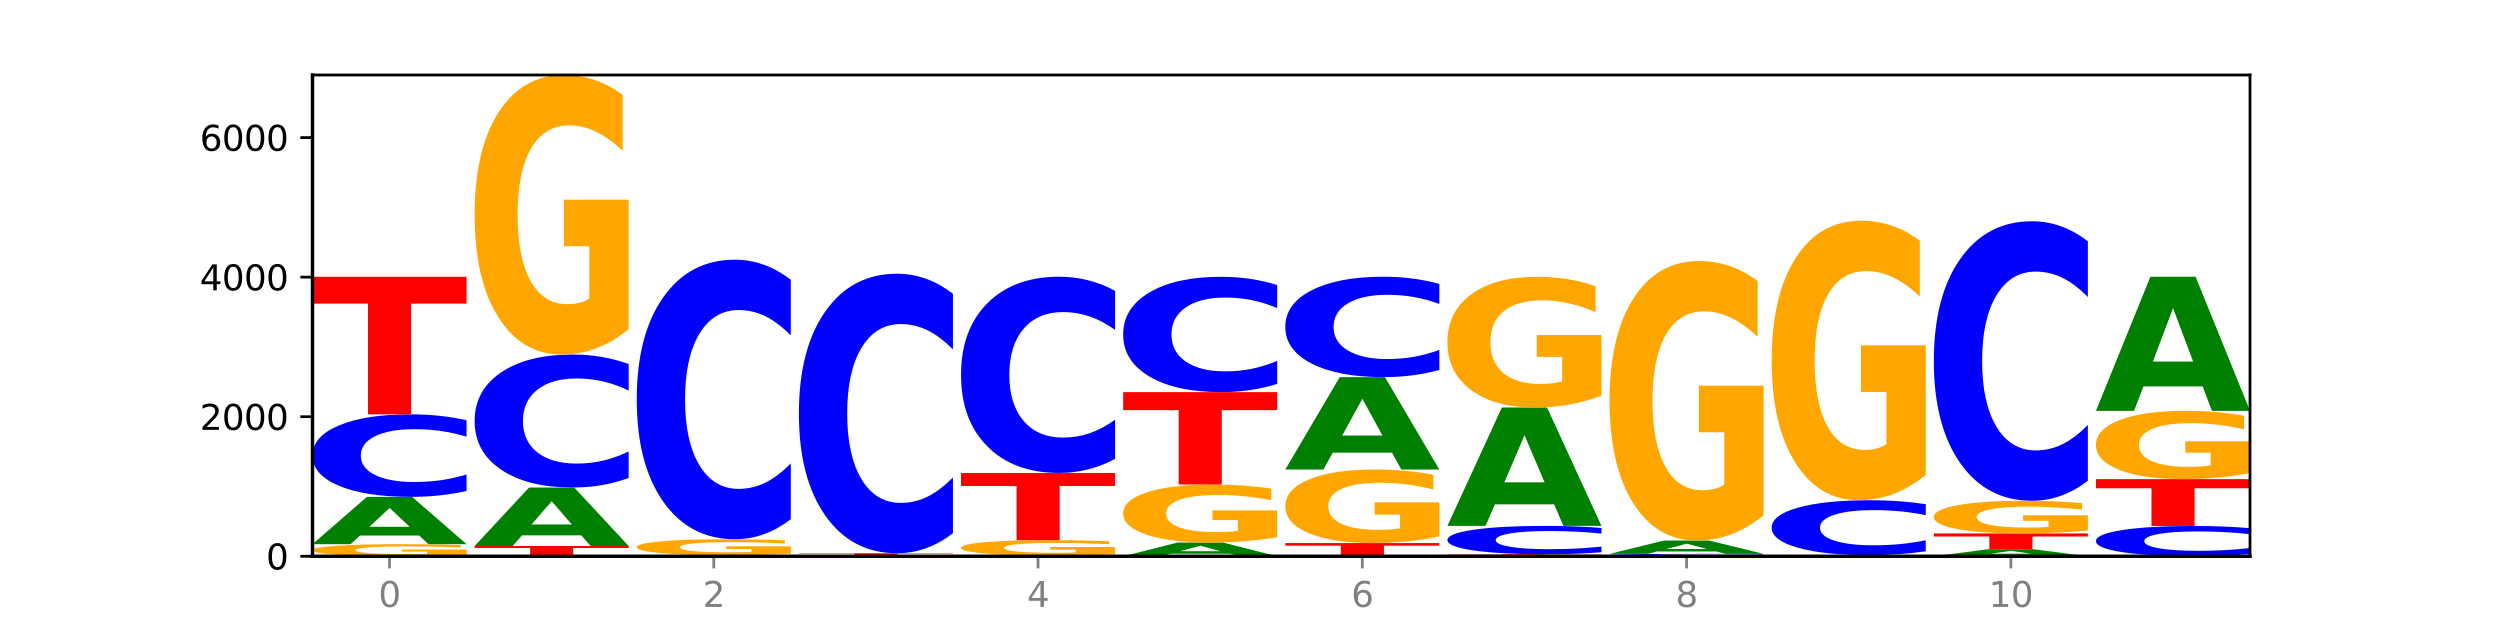 <?xml version="1.0" encoding="utf-8" standalone="no"?>
<!DOCTYPE svg PUBLIC "-//W3C//DTD SVG 1.1//EN"
  "http://www.w3.org/Graphics/SVG/1.1/DTD/svg11.dtd">
<svg xmlns:xlink="http://www.w3.org/1999/xlink" width="720pt" height="180pt" viewBox="0 0 720 180" xmlns="http://www.w3.org/2000/svg" version="1.1">
 <defs>
  <style type="text/css">*{stroke-linejoin: round; stroke-linecap: butt}</style>
 </defs>
 <g id="figure_1">
  <g id="patch_1">
   <path d="M 0 180 
L 720 180 
L 720 0 
L 0 0 
z
" style="fill: #ffffff"/>
  </g>
  <g id="axes_1">
   <g id="patch_2">
    <path d="M 90 160.2 
L 648 160.2 
L 648 21.6 
L 90 21.6 
z
" style="fill: #ffffff"/>
   </g>
   <g id="line2d_1">
    <path d="M 90 160.2 
L 648 160.2 
" clip-path="url(#p63d42f7ae8)" style="fill: none; stroke: #000000; stroke-width: 0.5; stroke-linecap: square"/>
   </g>
   <g id="patch_3">
    <path d="M 134.36 159.885 
Q 129.886 160.043 125.074 160.122 
Q 120.263 160.2 115.133 160.2 
Q 103.541 160.2 96.77 159.732 
Q 90 159.264 90 158.463 
Q 90 157.653 96.89 157.188 
Q 103.789 156.723 115.789 156.723 
Q 120.412 156.723 124.647 156.787 
Q 128.892 156.849 132.65 156.973 
L 132.65 157.666 
Q 128.773 157.507 124.935 157.429 
Q 121.098 157.35 117.24 157.35 
Q 110.102 157.35 106.235 157.638 
Q 102.367 157.926 102.367 158.463 
Q 102.367 158.994 106.096 159.284 
Q 109.824 159.574 116.684 159.574 
Q 118.553 159.574 120.153 159.557 
Q 121.754 159.54 123.026 159.504 
L 123.026 158.853 
L 115.719 158.853 
L 115.719 158.274 
L 134.36 158.274 
L 134.36 159.885 
z
" clip-path="url(#p63d42f7ae8)" style="fill: #ffa600"/>
   </g>
   <g id="patch_4">
    <path d="M 120.728 154.241 
L 103.668 154.241 
L 100.974 156.723 
L 90 156.723 
L 105.672 143.099 
L 118.687 143.099 
L 134.36 156.723 
L 123.395 156.723 
L 120.728 154.241 
z
M 106.389 151.713 
L 117.98 151.713 
L 112.194 146.293 
L 106.389 151.713 
z
" clip-path="url(#p63d42f7ae8)" style="fill: #008000"/>
   </g>
   <g id="patch_5">
    <path d="M 134.36 141.395 
Q 130.649 142.239 126.637 142.666 
Q 122.624 143.099 118.254 143.099 
Q 105.222 143.099 97.611 139.897 
Q 90 136.695 90 131.219 
Q 90 125.724 97.611 122.527 
Q 105.222 119.325 118.254 119.325 
Q 122.624 119.325 126.637 119.758 
Q 130.649 120.185 134.36 121.029 
L 134.36 125.768 
Q 130.616 124.649 126.983 124.128 
Q 123.351 123.608 119.339 123.608 
Q 112.141 123.608 108.017 125.636 
Q 103.904 127.659 103.904 131.219 
Q 103.904 134.765 108.017 136.793 
Q 112.141 138.816 119.339 138.816 
Q 123.351 138.816 126.983 138.296 
Q 130.616 137.77 134.36 136.651 
L 134.36 141.395 
z
" clip-path="url(#p63d42f7ae8)" style="fill: #0000ff"/>
   </g>
   <g id="patch_6">
    <path d="M 90 79.717 
L 134.36 79.717 
L 134.36 87.442 
L 118.401 87.442 
L 118.401 119.325 
L 105.99 119.325 
L 105.99 87.442 
L 90 87.442 
L 90 79.717 
z
" clip-path="url(#p63d42f7ae8)" style="fill: #ff0000"/>
   </g>
   <g id="patch_7">
    <path d="M 136.695 157.246 
L 181.054 157.246 
L 181.054 157.822 
L 165.095 157.822 
L 165.095 160.2 
L 152.685 160.2 
L 152.685 157.822 
L 136.695 157.822 
L 136.695 157.246 
z
" clip-path="url(#p63d42f7ae8)" style="fill: #ff0000"/>
   </g>
   <g id="patch_8">
    <path d="M 167.423 154.178 
L 150.363 154.178 
L 147.669 157.246 
L 136.695 157.246 
L 152.367 140.406 
L 165.382 140.406 
L 181.054 157.246 
L 170.089 157.246 
L 167.423 154.178 
z
M 153.083 151.053 
L 164.675 151.053 
L 158.888 144.354 
L 153.083 151.053 
z
" clip-path="url(#p63d42f7ae8)" style="fill: #008000"/>
   </g>
   <g id="patch_9">
    <path d="M 181.054 137.66 
Q 177.344 139.021 173.331 139.709 
Q 169.319 140.406 164.949 140.406 
Q 151.917 140.406 144.306 135.247 
Q 136.695 130.088 136.695 121.266 
Q 136.695 112.413 144.306 107.262 
Q 151.917 102.103 164.949 102.103 
Q 169.319 102.103 173.331 102.8 
Q 177.344 103.488 181.054 104.849 
L 181.054 112.484 
Q 177.31 110.68 173.678 109.841 
Q 170.045 109.003 166.033 109.003 
Q 158.835 109.003 154.711 112.27 
Q 150.598 115.53 150.598 121.266 
Q 150.598 126.979 154.711 130.247 
Q 158.835 133.506 166.033 133.506 
Q 170.045 133.506 173.678 132.668 
Q 177.31 131.821 181.054 130.017 
L 181.054 137.66 
z
" clip-path="url(#p63d42f7ae8)" style="fill: #0000ff"/>
   </g>
   <g id="patch_10">
    <path d="M 181.054 94.82 
Q 176.581 98.461 171.769 100.291 
Q 166.957 102.103 161.827 102.103 
Q 150.235 102.103 143.465 91.261 
Q 136.695 80.418 136.695 61.877 
Q 136.695 43.119 143.584 32.359 
Q 150.484 21.6 162.483 21.6 
Q 167.106 21.6 171.341 23.063 
Q 175.586 24.51 179.344 27.37 
L 179.344 43.418 
Q 175.467 39.743 171.63 37.93 
Q 167.792 36.101 163.935 36.101 
Q 156.797 36.101 152.929 42.786 
Q 149.062 49.454 149.062 61.877 
Q 149.062 74.182 152.79 80.901 
Q 156.518 87.602 163.378 87.602 
Q 165.247 87.602 166.848 87.22 
Q 168.448 86.821 169.721 85.989 
L 169.721 70.923 
L 162.414 70.923 
L 162.414 57.503 
L 181.054 57.503 
L 181.054 94.82 
z
" clip-path="url(#p63d42f7ae8)" style="fill: #ffa600"/>
   </g>
   <g id="patch_11">
    <path d="M 214.117 160.145 
L 197.057 160.145 
L 194.363 160.2 
L 183.389 160.2 
L 199.062 159.899 
L 212.077 159.899 
L 227.749 160.2 
L 216.784 160.2 
L 214.117 160.145 
z
M 199.778 160.089 
L 211.369 160.089 
L 205.583 159.969 
L 199.778 160.089 
z
" clip-path="url(#p63d42f7ae8)" style="fill: #008000"/>
   </g>
   <g id="patch_12">
    <path d="M 227.749 159.482 
Q 223.275 159.69 218.463 159.795 
Q 213.652 159.899 208.522 159.899 
Q 196.93 159.899 190.159 159.279 
Q 183.389 158.659 183.389 157.599 
Q 183.389 156.527 190.279 155.912 
Q 197.178 155.297 209.178 155.297 
Q 213.801 155.297 218.036 155.38 
Q 222.281 155.463 226.039 155.627 
L 226.039 156.544 
Q 222.162 156.334 218.324 156.23 
Q 214.487 156.126 210.629 156.126 
Q 203.491 156.126 199.624 156.508 
Q 195.757 156.889 195.757 157.599 
Q 195.757 158.302 199.485 158.687 
Q 203.213 159.07 210.073 159.07 
Q 211.942 159.07 213.542 159.048 
Q 215.143 159.025 216.415 158.977 
L 216.415 158.116 
L 209.108 158.116 
L 209.108 157.349 
L 227.749 157.349 
L 227.749 159.482 
z
" clip-path="url(#p63d42f7ae8)" style="fill: #ffa600"/>
   </g>
   <g id="patch_13">
    <path d="M 227.749 149.526 
Q 224.038 152.386 220.026 153.833 
Q 216.014 155.297 211.644 155.297 
Q 198.612 155.297 191 144.454 
Q 183.389 133.612 183.389 115.07 
Q 183.389 96.462 191 85.636 
Q 198.612 74.793 211.644 74.793 
Q 216.014 74.793 220.026 76.257 
Q 224.038 77.703 227.749 80.564 
L 227.749 96.611 
Q 224.005 92.82 220.372 91.057 
Q 216.74 89.294 212.728 89.294 
Q 205.53 89.294 201.406 96.162 
Q 197.293 103.014 197.293 115.07 
Q 197.293 127.076 201.406 133.944 
Q 205.53 140.796 212.728 140.796 
Q 216.74 140.796 220.372 139.033 
Q 224.005 137.254 227.749 133.462 
L 227.749 149.526 
z
" clip-path="url(#p63d42f7ae8)" style="fill: #0000ff"/>
   </g>
   <g id="patch_14">
    <path d="M 274.444 160.182 
Q 269.97 160.191 265.158 160.195 
Q 260.346 160.2 255.216 160.2 
Q 243.624 160.2 236.854 160.173 
Q 230.084 160.146 230.084 160.1 
Q 230.084 160.053 236.973 160.026 
Q 243.873 159.999 255.872 159.999 
Q 260.495 159.999 264.73 160.003 
Q 268.976 160.006 272.734 160.013 
L 272.734 160.054 
Q 268.856 160.044 265.019 160.04 
Q 261.181 160.035 257.324 160.035 
Q 250.186 160.035 246.318 160.052 
Q 242.451 160.069 242.451 160.1 
Q 242.451 160.13 246.179 160.147 
Q 249.907 160.164 256.767 160.164 
Q 258.636 160.164 260.237 160.163 
Q 261.837 160.162 263.11 160.16 
L 263.11 160.122 
L 255.803 160.122 
L 255.803 160.089 
L 274.444 160.089 
L 274.444 160.182 
z
" clip-path="url(#p63d42f7ae8)" style="fill: #ffa600"/>
   </g>
   <g id="patch_15">
    <path d="M 230.084 159.336 
L 274.444 159.336 
L 274.444 159.465 
L 258.484 159.465 
L 258.484 159.999 
L 246.074 159.999 
L 246.074 159.465 
L 230.084 159.465 
L 230.084 159.336 
z
" clip-path="url(#p63d42f7ae8)" style="fill: #ff0000"/>
   </g>
   <g id="patch_16">
    <path d="M 274.444 153.565 
Q 270.733 156.426 266.721 157.872 
Q 262.708 159.336 258.338 159.336 
Q 245.306 159.336 237.695 148.493 
Q 230.084 137.651 230.084 119.109 
Q 230.084 100.501 237.695 89.675 
Q 245.306 78.833 258.338 78.833 
Q 262.708 78.833 266.721 80.296 
Q 270.733 81.743 274.444 84.603 
L 274.444 100.65 
Q 270.699 96.859 267.067 95.096 
Q 263.435 93.333 259.422 93.333 
Q 252.224 93.333 248.1 100.201 
Q 243.987 107.053 243.987 119.109 
Q 243.987 131.116 248.1 137.984 
Q 252.224 144.835 259.422 144.835 
Q 263.435 144.835 267.067 143.072 
Q 270.699 141.293 274.444 137.501 
L 274.444 153.565 
z
" clip-path="url(#p63d42f7ae8)" style="fill: #0000ff"/>
   </g>
   <g id="patch_17">
    <path d="M 307.506 160.163 
L 290.446 160.163 
L 287.753 160.2 
L 276.778 160.2 
L 292.451 159.999 
L 305.466 159.999 
L 321.138 160.2 
L 310.173 160.2 
L 307.506 160.163 
z
M 293.167 160.126 
L 304.758 160.126 
L 298.972 160.046 
L 293.167 160.126 
z
" clip-path="url(#p63d42f7ae8)" style="fill: #008000"/>
   </g>
   <g id="patch_18">
    <path d="M 321.138 159.597 
Q 316.664 159.798 311.853 159.899 
Q 307.041 159.999 301.911 159.999 
Q 290.319 159.999 283.549 159.401 
Q 276.778 158.803 276.778 157.78 
Q 276.778 156.745 283.668 156.151 
Q 290.567 155.558 302.567 155.558 
Q 307.19 155.558 311.425 155.639 
Q 315.67 155.718 319.428 155.876 
L 319.428 156.762 
Q 315.551 156.559 311.713 156.459 
Q 307.876 156.358 304.018 156.358 
Q 296.88 156.358 293.013 156.727 
Q 289.146 157.095 289.146 157.78 
Q 289.146 158.459 292.874 158.829 
Q 296.602 159.199 303.462 159.199 
Q 305.331 159.199 306.931 159.178 
Q 308.532 159.156 309.805 159.11 
L 309.805 158.279 
L 302.497 158.279 
L 302.497 157.539 
L 321.138 157.539 
L 321.138 159.597 
z
" clip-path="url(#p63d42f7ae8)" style="fill: #ffa600"/>
   </g>
   <g id="patch_19">
    <path d="M 276.778 136.206 
L 321.138 136.206 
L 321.138 139.98 
L 305.179 139.98 
L 305.179 155.558 
L 292.768 155.558 
L 292.768 139.98 
L 276.778 139.98 
L 276.778 136.206 
z
" clip-path="url(#p63d42f7ae8)" style="fill: #ff0000"/>
   </g>
   <g id="patch_20">
    <path d="M 321.138 132.155 
Q 317.427 134.163 313.415 135.179 
Q 309.403 136.206 305.033 136.206 
Q 292.001 136.206 284.389 128.595 
Q 276.778 120.984 276.778 107.969 
Q 276.778 94.907 284.389 87.307 
Q 292.001 79.697 305.033 79.697 
Q 309.403 79.697 313.415 80.724 
Q 317.427 81.739 321.138 83.747 
L 321.138 95.012 
Q 317.394 92.35 313.762 91.113 
Q 310.129 89.876 306.117 89.876 
Q 298.919 89.876 294.795 94.696 
Q 290.682 99.506 290.682 107.969 
Q 290.682 116.397 294.795 121.218 
Q 298.919 126.027 306.117 126.027 
Q 310.129 126.027 313.762 124.79 
Q 317.394 123.541 321.138 120.879 
L 321.138 132.155 
z
" clip-path="url(#p63d42f7ae8)" style="fill: #0000ff"/>
   </g>
   <g id="patch_21">
    <path d="M 354.201 159.479 
L 337.141 159.479 
L 334.447 160.2 
L 323.473 160.2 
L 339.145 156.241 
L 352.16 156.241 
L 367.833 160.2 
L 356.867 160.2 
L 354.201 159.479 
z
M 339.862 158.744 
L 351.453 158.744 
L 345.666 157.169 
L 339.862 158.744 
z
" clip-path="url(#p63d42f7ae8)" style="fill: #008000"/>
   </g>
   <g id="patch_22">
    <path d="M 367.833 154.73 
Q 363.359 155.486 358.547 155.865 
Q 353.735 156.241 348.605 156.241 
Q 337.013 156.241 330.243 153.992 
Q 323.473 151.743 323.473 147.897 
Q 323.473 144.005 330.362 141.774 
Q 337.262 139.542 349.262 139.542 
Q 353.884 139.542 358.12 139.845 
Q 362.365 140.145 366.123 140.739 
L 366.123 144.068 
Q 362.245 143.305 358.408 142.929 
Q 354.57 142.55 350.713 142.55 
Q 343.575 142.55 339.708 143.936 
Q 335.84 145.32 335.84 147.897 
Q 335.84 150.449 339.568 151.843 
Q 343.297 153.233 350.156 153.233 
Q 352.025 153.233 353.626 153.154 
Q 355.227 153.071 356.499 152.898 
L 356.499 149.773 
L 349.192 149.773 
L 349.192 146.989 
L 367.833 146.989 
L 367.833 154.73 
z
" clip-path="url(#p63d42f7ae8)" style="fill: #ffa600"/>
   </g>
   <g id="patch_23">
    <path d="M 323.473 112.935 
L 367.833 112.935 
L 367.833 118.124 
L 351.873 118.124 
L 351.873 139.542 
L 339.463 139.542 
L 339.463 118.124 
L 323.473 118.124 
L 323.473 112.935 
z
" clip-path="url(#p63d42f7ae8)" style="fill: #ff0000"/>
   </g>
   <g id="patch_24">
    <path d="M 367.833 110.554 
Q 364.122 111.734 360.11 112.331 
Q 356.097 112.935 351.727 112.935 
Q 338.695 112.935 331.084 108.461 
Q 323.473 103.987 323.473 96.336 
Q 323.473 88.658 331.084 84.191 
Q 338.695 79.717 351.727 79.717 
Q 356.097 79.717 360.11 80.321 
Q 364.122 80.918 367.833 82.098 
L 367.833 88.719 
Q 364.088 87.155 360.456 86.428 
Q 356.824 85.7 352.811 85.7 
Q 345.614 85.7 341.489 88.534 
Q 337.376 91.361 337.376 96.336 
Q 337.376 101.29 341.489 104.124 
Q 345.614 106.951 352.811 106.951 
Q 356.824 106.951 360.456 106.224 
Q 364.088 105.49 367.833 103.925 
L 367.833 110.554 
z
" clip-path="url(#p63d42f7ae8)" style="fill: #0000ff"/>
   </g>
   <g id="patch_25">
    <path d="M 370.167 156.402 
L 414.527 156.402 
L 414.527 157.143 
L 398.568 157.143 
L 398.568 160.2 
L 386.158 160.2 
L 386.158 157.143 
L 370.167 157.143 
L 370.167 156.402 
z
" clip-path="url(#p63d42f7ae8)" style="fill: #ff0000"/>
   </g>
   <g id="patch_26">
    <path d="M 414.527 154.486 
Q 410.053 155.444 405.242 155.925 
Q 400.43 156.402 395.3 156.402 
Q 383.708 156.402 376.938 153.549 
Q 370.167 150.697 370.167 145.818 
Q 370.167 140.883 377.057 138.052 
Q 383.956 135.221 395.956 135.221 
Q 400.579 135.221 404.814 135.606 
Q 409.059 135.987 412.817 136.739 
L 412.817 140.961 
Q 408.94 139.995 405.102 139.518 
Q 401.265 139.036 397.408 139.036 
Q 390.269 139.036 386.402 140.795 
Q 382.535 142.55 382.535 145.818 
Q 382.535 149.056 386.263 150.823 
Q 389.991 152.587 396.851 152.587 
Q 398.72 152.587 400.321 152.486 
Q 401.921 152.381 403.194 152.162 
L 403.194 148.198 
L 395.887 148.198 
L 395.887 144.667 
L 414.527 144.667 
L 414.527 154.486 
z
" clip-path="url(#p63d42f7ae8)" style="fill: #ffa600"/>
   </g>
   <g id="patch_27">
    <path d="M 400.895 130.374 
L 383.835 130.374 
L 381.142 135.221 
L 370.167 135.221 
L 385.84 108.614 
L 398.855 108.614 
L 414.527 135.221 
L 403.562 135.221 
L 400.895 130.374 
z
M 386.556 125.436 
L 398.147 125.436 
L 392.361 114.853 
L 386.556 125.436 
z
" clip-path="url(#p63d42f7ae8)" style="fill: #008000"/>
   </g>
   <g id="patch_28">
    <path d="M 414.527 106.542 
Q 410.817 107.569 406.804 108.089 
Q 402.792 108.614 398.422 108.614 
Q 385.39 108.614 377.779 104.72 
Q 370.167 100.825 370.167 94.164 
Q 370.167 87.48 377.779 83.591 
Q 385.39 79.697 398.422 79.697 
Q 402.792 79.697 406.804 80.222 
Q 410.817 80.742 414.527 81.769 
L 414.527 87.534 
Q 410.783 86.172 407.151 85.539 
Q 403.518 84.906 399.506 84.906 
Q 392.308 84.906 388.184 87.373 
Q 384.071 89.834 384.071 94.164 
Q 384.071 98.477 388.184 100.944 
Q 392.308 103.405 399.506 103.405 
Q 403.518 103.405 407.151 102.772 
Q 410.783 102.133 414.527 100.771 
L 414.527 106.542 
z
" clip-path="url(#p63d42f7ae8)" style="fill: #0000ff"/>
   </g>
   <g id="patch_29">
    <path d="M 416.862 159.637 
L 461.222 159.637 
L 461.222 159.747 
L 445.263 159.747 
L 445.263 160.2 
L 432.852 160.2 
L 432.852 159.747 
L 416.862 159.747 
L 416.862 159.637 
z
" clip-path="url(#p63d42f7ae8)" style="fill: #ff0000"/>
   </g>
   <g id="patch_30">
    <path d="M 461.222 159.051 
Q 457.511 159.342 453.499 159.489 
Q 449.486 159.637 445.116 159.637 
Q 432.084 159.637 424.473 158.536 
Q 416.862 157.434 416.862 155.55 
Q 416.862 153.66 424.473 152.56 
Q 432.084 151.458 445.116 151.458 
Q 449.486 151.458 453.499 151.607 
Q 457.511 151.754 461.222 152.045 
L 461.222 153.675 
Q 457.478 153.29 453.845 153.111 
Q 450.213 152.932 446.2 152.932 
Q 439.003 152.932 434.879 153.629 
Q 430.766 154.325 430.766 155.55 
Q 430.766 156.77 434.879 157.468 
Q 439.003 158.164 446.2 158.164 
Q 450.213 158.164 453.845 157.985 
Q 457.478 157.804 461.222 157.419 
L 461.222 159.051 
z
" clip-path="url(#p63d42f7ae8)" style="fill: #0000ff"/>
   </g>
   <g id="patch_31">
    <path d="M 447.59 145.246 
L 430.53 145.246 
L 427.836 151.458 
L 416.862 151.458 
L 432.534 117.356 
L 445.549 117.356 
L 461.222 151.458 
L 450.257 151.458 
L 447.59 145.246 
z
M 433.251 138.917 
L 444.842 138.917 
L 439.055 125.352 
L 433.251 138.917 
z
" clip-path="url(#p63d42f7ae8)" style="fill: #008000"/>
   </g>
   <g id="patch_32">
    <path d="M 461.222 113.95 
Q 456.748 115.653 451.936 116.508 
Q 447.124 117.356 441.995 117.356 
Q 430.403 117.356 423.632 112.287 
Q 416.862 107.217 416.862 98.548 
Q 416.862 89.778 423.752 84.747 
Q 430.651 79.717 442.651 79.717 
Q 447.274 79.717 451.509 80.401 
Q 455.754 81.077 459.512 82.415 
L 459.512 89.918 
Q 455.635 88.199 451.797 87.352 
Q 447.96 86.497 444.102 86.497 
Q 436.964 86.497 433.097 89.622 
Q 429.229 92.74 429.229 98.548 
Q 429.229 104.302 432.958 107.443 
Q 436.686 110.576 443.545 110.576 
Q 445.414 110.576 447.015 110.397 
Q 448.616 110.211 449.888 109.822 
L 449.888 102.778 
L 442.581 102.778 
L 442.581 96.503 
L 461.222 96.503 
L 461.222 113.95 
z
" clip-path="url(#p63d42f7ae8)" style="fill: #ffa600"/>
   </g>
   <g id="patch_33">
    <path d="M 507.916 160.151 
Q 504.206 160.175 500.193 160.188 
Q 496.181 160.2 491.811 160.2 
Q 478.779 160.2 471.168 160.108 
Q 463.556 160.016 463.556 159.859 
Q 463.556 159.701 471.168 159.609 
Q 478.779 159.517 491.811 159.517 
Q 496.181 159.517 500.193 159.529 
Q 504.206 159.541 507.916 159.566 
L 507.916 159.702 
Q 504.172 159.67 500.54 159.655 
Q 496.907 159.64 492.895 159.64 
Q 485.697 159.64 481.573 159.698 
Q 477.46 159.756 477.46 159.859 
Q 477.46 159.96 481.573 160.019 
Q 485.697 160.077 492.895 160.077 
Q 496.907 160.077 500.54 160.062 
Q 504.172 160.047 507.916 160.015 
L 507.916 160.151 
z
" clip-path="url(#p63d42f7ae8)" style="fill: #0000ff"/>
   </g>
   <g id="patch_34">
    <path d="M 494.285 158.818 
L 477.225 158.818 
L 474.531 159.517 
L 463.556 159.517 
L 479.229 155.678 
L 492.244 155.678 
L 507.916 159.517 
L 496.951 159.517 
L 494.285 158.818 
z
M 479.945 158.105 
L 491.536 158.105 
L 485.75 156.578 
L 479.945 158.105 
z
" clip-path="url(#p63d42f7ae8)" style="fill: #008000"/>
   </g>
   <g id="patch_35">
    <path d="M 507.916 148.395 
Q 503.443 152.037 498.631 153.866 
Q 493.819 155.678 488.689 155.678 
Q 477.097 155.678 470.327 144.836 
Q 463.556 133.994 463.556 115.452 
Q 463.556 96.694 470.446 85.934 
Q 477.346 75.175 489.345 75.175 
Q 493.968 75.175 498.203 76.639 
Q 502.448 78.085 506.206 80.946 
L 506.206 96.993 
Q 502.329 93.318 498.492 91.505 
Q 494.654 89.676 490.797 89.676 
Q 483.659 89.676 479.791 96.361 
Q 475.924 103.03 475.924 115.452 
Q 475.924 127.758 479.652 134.476 
Q 483.38 141.178 490.24 141.178 
Q 492.109 141.178 493.71 140.795 
Q 495.31 140.396 496.583 139.564 
L 496.583 124.498 
L 489.276 124.498 
L 489.276 111.078 
L 507.916 111.078 
L 507.916 148.395 
z
" clip-path="url(#p63d42f7ae8)" style="fill: #ffa600"/>
   </g>
   <g id="patch_36">
    <path d="M 540.979 160.182 
L 523.919 160.182 
L 521.225 160.2 
L 510.251 160.2 
L 525.923 160.1 
L 538.938 160.1 
L 554.611 160.2 
L 543.646 160.2 
L 540.979 160.182 
z
M 526.64 160.163 
L 538.231 160.163 
L 532.445 160.123 
L 526.64 160.163 
z
" clip-path="url(#p63d42f7ae8)" style="fill: #008000"/>
   </g>
   <g id="patch_37">
    <path d="M 510.251 159.899 
L 554.611 159.899 
L 554.611 159.938 
L 538.652 159.938 
L 538.652 160.1 
L 526.241 160.1 
L 526.241 159.938 
L 510.251 159.938 
L 510.251 159.899 
z
" clip-path="url(#p63d42f7ae8)" style="fill: #ff0000"/>
   </g>
   <g id="patch_38">
    <path d="M 554.611 158.763 
Q 550.9 159.326 546.888 159.611 
Q 542.875 159.899 538.505 159.899 
Q 525.474 159.899 517.862 157.766 
Q 510.251 155.633 510.251 151.986 
Q 510.251 148.325 517.862 146.196 
Q 525.474 144.063 538.505 144.063 
Q 542.875 144.063 546.888 144.351 
Q 550.9 144.636 554.611 145.198 
L 554.611 148.355 
Q 550.867 147.609 547.234 147.262 
Q 543.602 146.916 539.59 146.916 
Q 532.392 146.916 528.268 148.267 
Q 524.155 149.614 524.155 151.986 
Q 524.155 154.348 528.268 155.698 
Q 532.392 157.046 539.59 157.046 
Q 543.602 157.046 547.234 156.699 
Q 550.867 156.349 554.611 155.604 
L 554.611 158.763 
z
" clip-path="url(#p63d42f7ae8)" style="fill: #0000ff"/>
   </g>
   <g id="patch_39">
    <path d="M 554.611 136.779 
Q 550.137 140.421 545.325 142.251 
Q 540.514 144.063 535.384 144.063 
Q 523.792 144.063 517.021 133.221 
Q 510.251 122.378 510.251 103.836 
Q 510.251 85.078 517.141 74.319 
Q 524.04 63.56 536.04 63.56 
Q 540.663 63.56 544.898 65.023 
Q 549.143 66.47 552.901 69.33 
L 552.901 85.378 
Q 549.024 81.703 545.186 79.89 
Q 541.349 78.061 537.491 78.061 
Q 530.353 78.061 526.486 84.746 
Q 522.619 91.414 522.619 103.836 
Q 522.619 116.142 526.347 122.861 
Q 530.075 129.562 536.935 129.562 
Q 538.804 129.562 540.404 129.18 
Q 542.005 128.781 543.277 127.949 
L 543.277 112.883 
L 535.97 112.883 
L 535.97 99.463 
L 554.611 99.463 
L 554.611 136.779 
z
" clip-path="url(#p63d42f7ae8)" style="fill: #ffa600"/>
   </g>
   <g id="patch_40">
    <path d="M 587.674 159.83 
L 570.614 159.83 
L 567.92 160.2 
L 556.946 160.2 
L 572.618 158.17 
L 585.633 158.17 
L 601.305 160.2 
L 590.34 160.2 
L 587.674 159.83 
z
M 573.335 159.454 
L 584.926 159.454 
L 579.139 158.646 
L 573.335 159.454 
z
" clip-path="url(#p63d42f7ae8)" style="fill: #008000"/>
   </g>
   <g id="patch_41">
    <path d="M 556.946 153.629 
L 601.305 153.629 
L 601.305 154.514 
L 585.346 154.514 
L 585.346 158.17 
L 572.936 158.17 
L 572.936 154.514 
L 556.946 154.514 
L 556.946 153.629 
z
" clip-path="url(#p63d42f7ae8)" style="fill: #ff0000"/>
   </g>
   <g id="patch_42">
    <path d="M 601.305 152.778 
Q 596.832 153.203 592.02 153.417 
Q 587.208 153.629 582.078 153.629 
Q 570.486 153.629 563.716 152.362 
Q 556.946 151.095 556.946 148.929 
Q 556.946 146.738 563.835 145.481 
Q 570.735 144.224 582.734 144.224 
Q 587.357 144.224 591.592 144.395 
Q 595.838 144.564 599.595 144.898 
L 599.595 146.773 
Q 595.718 146.343 591.881 146.132 
Q 588.043 145.918 584.186 145.918 
Q 577.048 145.918 573.18 146.699 
Q 569.313 147.478 569.313 148.929 
Q 569.313 150.367 573.041 151.152 
Q 576.769 151.935 583.629 151.935 
Q 585.498 151.935 587.099 151.89 
Q 588.699 151.843 589.972 151.746 
L 589.972 149.986 
L 582.665 149.986 
L 582.665 148.418 
L 601.305 148.418 
L 601.305 152.778 
z
" clip-path="url(#p63d42f7ae8)" style="fill: #ffa600"/>
   </g>
   <g id="patch_43">
    <path d="M 601.305 138.453 
Q 597.595 141.314 593.582 142.761 
Q 589.57 144.224 585.2 144.224 
Q 572.168 144.224 564.557 133.381 
Q 556.946 122.539 556.946 103.997 
Q 556.946 85.389 564.557 74.563 
Q 572.168 63.721 585.2 63.721 
Q 589.57 63.721 593.582 65.184 
Q 597.595 66.631 601.305 69.491 
L 601.305 85.538 
Q 597.561 81.747 593.929 79.984 
Q 590.297 78.221 586.284 78.221 
Q 579.086 78.221 574.962 85.089 
Q 570.849 91.941 570.849 103.997 
Q 570.849 116.004 574.962 122.872 
Q 579.086 129.723 586.284 129.723 
Q 590.297 129.723 593.929 127.96 
Q 597.561 126.181 601.305 122.389 
L 601.305 138.453 
z
" clip-path="url(#p63d42f7ae8)" style="fill: #0000ff"/>
   </g>
   <g id="patch_44">
    <path d="M 648 159.575 
Q 644.289 159.885 640.277 160.041 
Q 636.265 160.2 631.895 160.2 
Q 618.863 160.2 611.251 159.025 
Q 603.64 157.851 603.64 155.842 
Q 603.64 153.826 611.251 152.653 
Q 618.863 151.478 631.895 151.478 
Q 636.265 151.478 640.277 151.637 
Q 644.289 151.794 648 152.104 
L 648 153.842 
Q 644.256 153.431 640.623 153.24 
Q 636.991 153.049 632.979 153.049 
Q 625.781 153.049 621.657 153.794 
Q 617.544 154.536 617.544 155.842 
Q 617.544 157.143 621.657 157.887 
Q 625.781 158.629 632.979 158.629 
Q 636.991 158.629 640.623 158.438 
Q 644.256 158.245 648 157.835 
L 648 159.575 
z
" clip-path="url(#p63d42f7ae8)" style="fill: #0000ff"/>
   </g>
   <g id="patch_45">
    <path d="M 603.64 137.994 
L 648 137.994 
L 648 140.624 
L 632.041 140.624 
L 632.041 151.478 
L 619.63 151.478 
L 619.63 140.624 
L 603.64 140.624 
L 603.64 137.994 
z
" clip-path="url(#p63d42f7ae8)" style="fill: #ff0000"/>
   </g>
   <g id="patch_46">
    <path d="M 648 136.214 
Q 643.526 137.104 638.714 137.551 
Q 633.903 137.994 628.773 137.994 
Q 617.181 137.994 610.41 135.345 
Q 603.64 132.695 603.64 128.164 
Q 603.64 123.579 610.53 120.95 
Q 617.429 118.321 629.429 118.321 
Q 634.052 118.321 638.287 118.678 
Q 642.532 119.032 646.29 119.731 
L 646.29 123.653 
Q 642.413 122.754 638.575 122.311 
Q 634.738 121.864 630.88 121.864 
Q 623.742 121.864 619.875 123.498 
Q 616.008 125.128 616.008 128.164 
Q 616.008 131.171 619.736 132.813 
Q 623.464 134.45 630.324 134.45 
Q 632.193 134.45 633.793 134.357 
Q 635.394 134.259 636.666 134.056 
L 636.666 130.374 
L 629.359 130.374 
L 629.359 127.095 
L 648 127.095 
L 648 136.214 
z
" clip-path="url(#p63d42f7ae8)" style="fill: #ffa600"/>
   </g>
   <g id="patch_47">
    <path d="M 634.368 111.284 
L 617.308 111.284 
L 614.614 118.321 
L 603.64 118.321 
L 619.313 79.697 
L 632.328 79.697 
L 648 118.321 
L 637.035 118.321 
L 634.368 111.284 
z
M 620.029 104.116 
L 631.62 104.116 
L 625.834 88.752 
L 620.029 104.116 
z
" clip-path="url(#p63d42f7ae8)" style="fill: #008000"/>
   </g>
   <g id="matplotlib.axis_1">
    <g id="xtick_1">
     <g id="line2d_2">
      <defs>
       <path id="m304004087f" d="M 0 0 
L 0 3.5 
" style="stroke: #808080; stroke-width: 0.8"/>
      </defs>
      <g>
       <use xlink:href="#m304004087f" x="112.18" y="160.2" style="fill: #808080; stroke: #808080; stroke-width: 0.8"/>
      </g>
     </g>
     <g id="text_1">
      <!-- 0 -->
      <g style="fill: #808080" transform="translate(108.999 174.798) scale(0.1 -0.1)">
       <defs>
        <path id="DejaVuSans-30" d="M 2034 4250 
Q 1547 4250 1301 3770 
Q 1056 3291 1056 2328 
Q 1056 1369 1301 889 
Q 1547 409 2034 409 
Q 2525 409 2770 889 
Q 3016 1369 3016 2328 
Q 3016 3291 2770 3770 
Q 2525 4250 2034 4250 
z
M 2034 4750 
Q 2819 4750 3233 4129 
Q 3647 3509 3647 2328 
Q 3647 1150 3233 529 
Q 2819 -91 2034 -91 
Q 1250 -91 836 529 
Q 422 1150 422 2328 
Q 422 3509 836 4129 
Q 1250 4750 2034 4750 
z
" transform="scale(0.016)"/>
       </defs>
       <use xlink:href="#DejaVuSans-30"/>
      </g>
     </g>
    </g>
    <g id="xtick_2">
     <g id="line2d_3">
      <g>
       <use xlink:href="#m304004087f" x="205.569" y="160.2" style="fill: #808080; stroke: #808080; stroke-width: 0.8"/>
      </g>
     </g>
     <g id="text_2">
      <!-- 2 -->
      <g style="fill: #808080" transform="translate(202.388 174.798) scale(0.1 -0.1)">
       <defs>
        <path id="DejaVuSans-32" d="M 1228 531 
L 3431 531 
L 3431 0 
L 469 0 
L 469 531 
Q 828 903 1448 1529 
Q 2069 2156 2228 2338 
Q 2531 2678 2651 2914 
Q 2772 3150 2772 3378 
Q 2772 3750 2511 3984 
Q 2250 4219 1831 4219 
Q 1534 4219 1204 4116 
Q 875 4013 500 3803 
L 500 4441 
Q 881 4594 1212 4672 
Q 1544 4750 1819 4750 
Q 2544 4750 2975 4387 
Q 3406 4025 3406 3419 
Q 3406 3131 3298 2873 
Q 3191 2616 2906 2266 
Q 2828 2175 2409 1742 
Q 1991 1309 1228 531 
z
" transform="scale(0.016)"/>
       </defs>
       <use xlink:href="#DejaVuSans-32"/>
      </g>
     </g>
    </g>
    <g id="xtick_3">
     <g id="line2d_4">
      <g>
       <use xlink:href="#m304004087f" x="298.958" y="160.2" style="fill: #808080; stroke: #808080; stroke-width: 0.8"/>
      </g>
     </g>
     <g id="text_3">
      <!-- 4 -->
      <g style="fill: #808080" transform="translate(295.777 174.798) scale(0.1 -0.1)">
       <defs>
        <path id="DejaVuSans-34" d="M 2419 4116 
L 825 1625 
L 2419 1625 
L 2419 4116 
z
M 2253 4666 
L 3047 4666 
L 3047 1625 
L 3713 1625 
L 3713 1100 
L 3047 1100 
L 3047 0 
L 2419 0 
L 2419 1100 
L 313 1100 
L 313 1709 
L 2253 4666 
z
" transform="scale(0.016)"/>
       </defs>
       <use xlink:href="#DejaVuSans-34"/>
      </g>
     </g>
    </g>
    <g id="xtick_4">
     <g id="line2d_5">
      <g>
       <use xlink:href="#m304004087f" x="392.347" y="160.2" style="fill: #808080; stroke: #808080; stroke-width: 0.8"/>
      </g>
     </g>
     <g id="text_4">
      <!-- 6 -->
      <g style="fill: #808080" transform="translate(389.166 174.798) scale(0.1 -0.1)">
       <defs>
        <path id="DejaVuSans-36" d="M 2113 2584 
Q 1688 2584 1439 2293 
Q 1191 2003 1191 1497 
Q 1191 994 1439 701 
Q 1688 409 2113 409 
Q 2538 409 2786 701 
Q 3034 994 3034 1497 
Q 3034 2003 2786 2293 
Q 2538 2584 2113 2584 
z
M 3366 4563 
L 3366 3988 
Q 3128 4100 2886 4159 
Q 2644 4219 2406 4219 
Q 1781 4219 1451 3797 
Q 1122 3375 1075 2522 
Q 1259 2794 1537 2939 
Q 1816 3084 2150 3084 
Q 2853 3084 3261 2657 
Q 3669 2231 3669 1497 
Q 3669 778 3244 343 
Q 2819 -91 2113 -91 
Q 1303 -91 875 529 
Q 447 1150 447 2328 
Q 447 3434 972 4092 
Q 1497 4750 2381 4750 
Q 2619 4750 2861 4703 
Q 3103 4656 3366 4563 
z
" transform="scale(0.016)"/>
       </defs>
       <use xlink:href="#DejaVuSans-36"/>
      </g>
     </g>
    </g>
    <g id="xtick_5">
     <g id="line2d_6">
      <g>
       <use xlink:href="#m304004087f" x="485.736" y="160.2" style="fill: #808080; stroke: #808080; stroke-width: 0.8"/>
      </g>
     </g>
     <g id="text_5">
      <!-- 8 -->
      <g style="fill: #808080" transform="translate(482.555 174.798) scale(0.1 -0.1)">
       <defs>
        <path id="DejaVuSans-38" d="M 2034 2216 
Q 1584 2216 1326 1975 
Q 1069 1734 1069 1313 
Q 1069 891 1326 650 
Q 1584 409 2034 409 
Q 2484 409 2743 651 
Q 3003 894 3003 1313 
Q 3003 1734 2745 1975 
Q 2488 2216 2034 2216 
z
M 1403 2484 
Q 997 2584 770 2862 
Q 544 3141 544 3541 
Q 544 4100 942 4425 
Q 1341 4750 2034 4750 
Q 2731 4750 3128 4425 
Q 3525 4100 3525 3541 
Q 3525 3141 3298 2862 
Q 3072 2584 2669 2484 
Q 3125 2378 3379 2068 
Q 3634 1759 3634 1313 
Q 3634 634 3220 271 
Q 2806 -91 2034 -91 
Q 1263 -91 848 271 
Q 434 634 434 1313 
Q 434 1759 690 2068 
Q 947 2378 1403 2484 
z
M 1172 3481 
Q 1172 3119 1398 2916 
Q 1625 2713 2034 2713 
Q 2441 2713 2670 2916 
Q 2900 3119 2900 3481 
Q 2900 3844 2670 4047 
Q 2441 4250 2034 4250 
Q 1625 4250 1398 4047 
Q 1172 3844 1172 3481 
z
" transform="scale(0.016)"/>
       </defs>
       <use xlink:href="#DejaVuSans-38"/>
      </g>
     </g>
    </g>
    <g id="xtick_6">
     <g id="line2d_7">
      <g>
       <use xlink:href="#m304004087f" x="579.126" y="160.2" style="fill: #808080; stroke: #808080; stroke-width: 0.8"/>
      </g>
     </g>
     <g id="text_6">
      <!-- 10 -->
      <g style="fill: #808080" transform="translate(572.763 174.798) scale(0.1 -0.1)">
       <defs>
        <path id="DejaVuSans-31" d="M 794 531 
L 1825 531 
L 1825 4091 
L 703 3866 
L 703 4441 
L 1819 4666 
L 2450 4666 
L 2450 531 
L 3481 531 
L 3481 0 
L 794 0 
L 794 531 
z
" transform="scale(0.016)"/>
       </defs>
       <use xlink:href="#DejaVuSans-31"/>
       <use xlink:href="#DejaVuSans-30" x="63.623"/>
      </g>
     </g>
    </g>
   </g>
   <g id="matplotlib.axis_2">
    <g id="ytick_1">
     <g id="line2d_8">
      <defs>
       <path id="meb3564a4b7" d="M 0 0 
L -3.5 0 
" style="stroke: #000000; stroke-width: 0.8"/>
      </defs>
      <g>
       <use xlink:href="#meb3564a4b7" x="90" y="160.2" style="stroke: #000000; stroke-width: 0.8"/>
      </g>
     </g>
     <g id="text_7">
      <!-- 0 -->
      <g transform="translate(76.638 163.999) scale(0.1 -0.1)">
       <use xlink:href="#DejaVuSans-30"/>
      </g>
     </g>
    </g>
    <g id="ytick_2">
     <g id="line2d_9">
      <g>
       <use xlink:href="#meb3564a4b7" x="90" y="120.009" style="stroke: #000000; stroke-width: 0.8"/>
      </g>
     </g>
     <g id="text_8">
      <!-- 2000 -->
      <g transform="translate(57.55 123.808) scale(0.1 -0.1)">
       <use xlink:href="#DejaVuSans-32"/>
       <use xlink:href="#DejaVuSans-30" x="63.623"/>
       <use xlink:href="#DejaVuSans-30" x="127.246"/>
       <use xlink:href="#DejaVuSans-30" x="190.869"/>
      </g>
     </g>
    </g>
    <g id="ytick_3">
     <g id="line2d_10">
      <g>
       <use xlink:href="#meb3564a4b7" x="90" y="79.817" style="stroke: #000000; stroke-width: 0.8"/>
      </g>
     </g>
     <g id="text_9">
      <!-- 4000 -->
      <g transform="translate(57.55 83.616) scale(0.1 -0.1)">
       <use xlink:href="#DejaVuSans-34"/>
       <use xlink:href="#DejaVuSans-30" x="63.623"/>
       <use xlink:href="#DejaVuSans-30" x="127.246"/>
       <use xlink:href="#DejaVuSans-30" x="190.869"/>
      </g>
     </g>
    </g>
    <g id="ytick_4">
     <g id="line2d_11">
      <g>
       <use xlink:href="#meb3564a4b7" x="90" y="39.626" style="stroke: #000000; stroke-width: 0.8"/>
      </g>
     </g>
     <g id="text_10">
      <!-- 6000 -->
      <g transform="translate(57.55 43.425) scale(0.1 -0.1)">
       <use xlink:href="#DejaVuSans-36"/>
       <use xlink:href="#DejaVuSans-30" x="63.623"/>
       <use xlink:href="#DejaVuSans-30" x="127.246"/>
       <use xlink:href="#DejaVuSans-30" x="190.869"/>
      </g>
     </g>
    </g>
   </g>
   <g id="patch_48">
    <path d="M 90 160.2 
L 90 21.6 
" style="fill: none; stroke: #000000; stroke-linejoin: miter; stroke-linecap: square"/>
   </g>
   <g id="patch_49">
    <path d="M 648 160.2 
L 648 21.6 
" style="fill: none; stroke: #000000; stroke-width: 0.8; stroke-linejoin: miter; stroke-linecap: square"/>
   </g>
   <g id="patch_50">
    <path d="M 90 160.2 
L 648 160.2 
" style="fill: none; stroke: #000000; stroke-linejoin: miter; stroke-linecap: square"/>
   </g>
   <g id="patch_51">
    <path d="M 90 21.6 
L 648 21.6 
" style="fill: none; stroke: #000000; stroke-width: 0.8; stroke-linejoin: miter; stroke-linecap: square"/>
   </g>
  </g>
 </g>
 <defs>
  <clipPath id="p63d42f7ae8">
   <rect x="90" y="21.6" width="558" height="138.6"/>
  </clipPath>
 </defs>
</svg>
